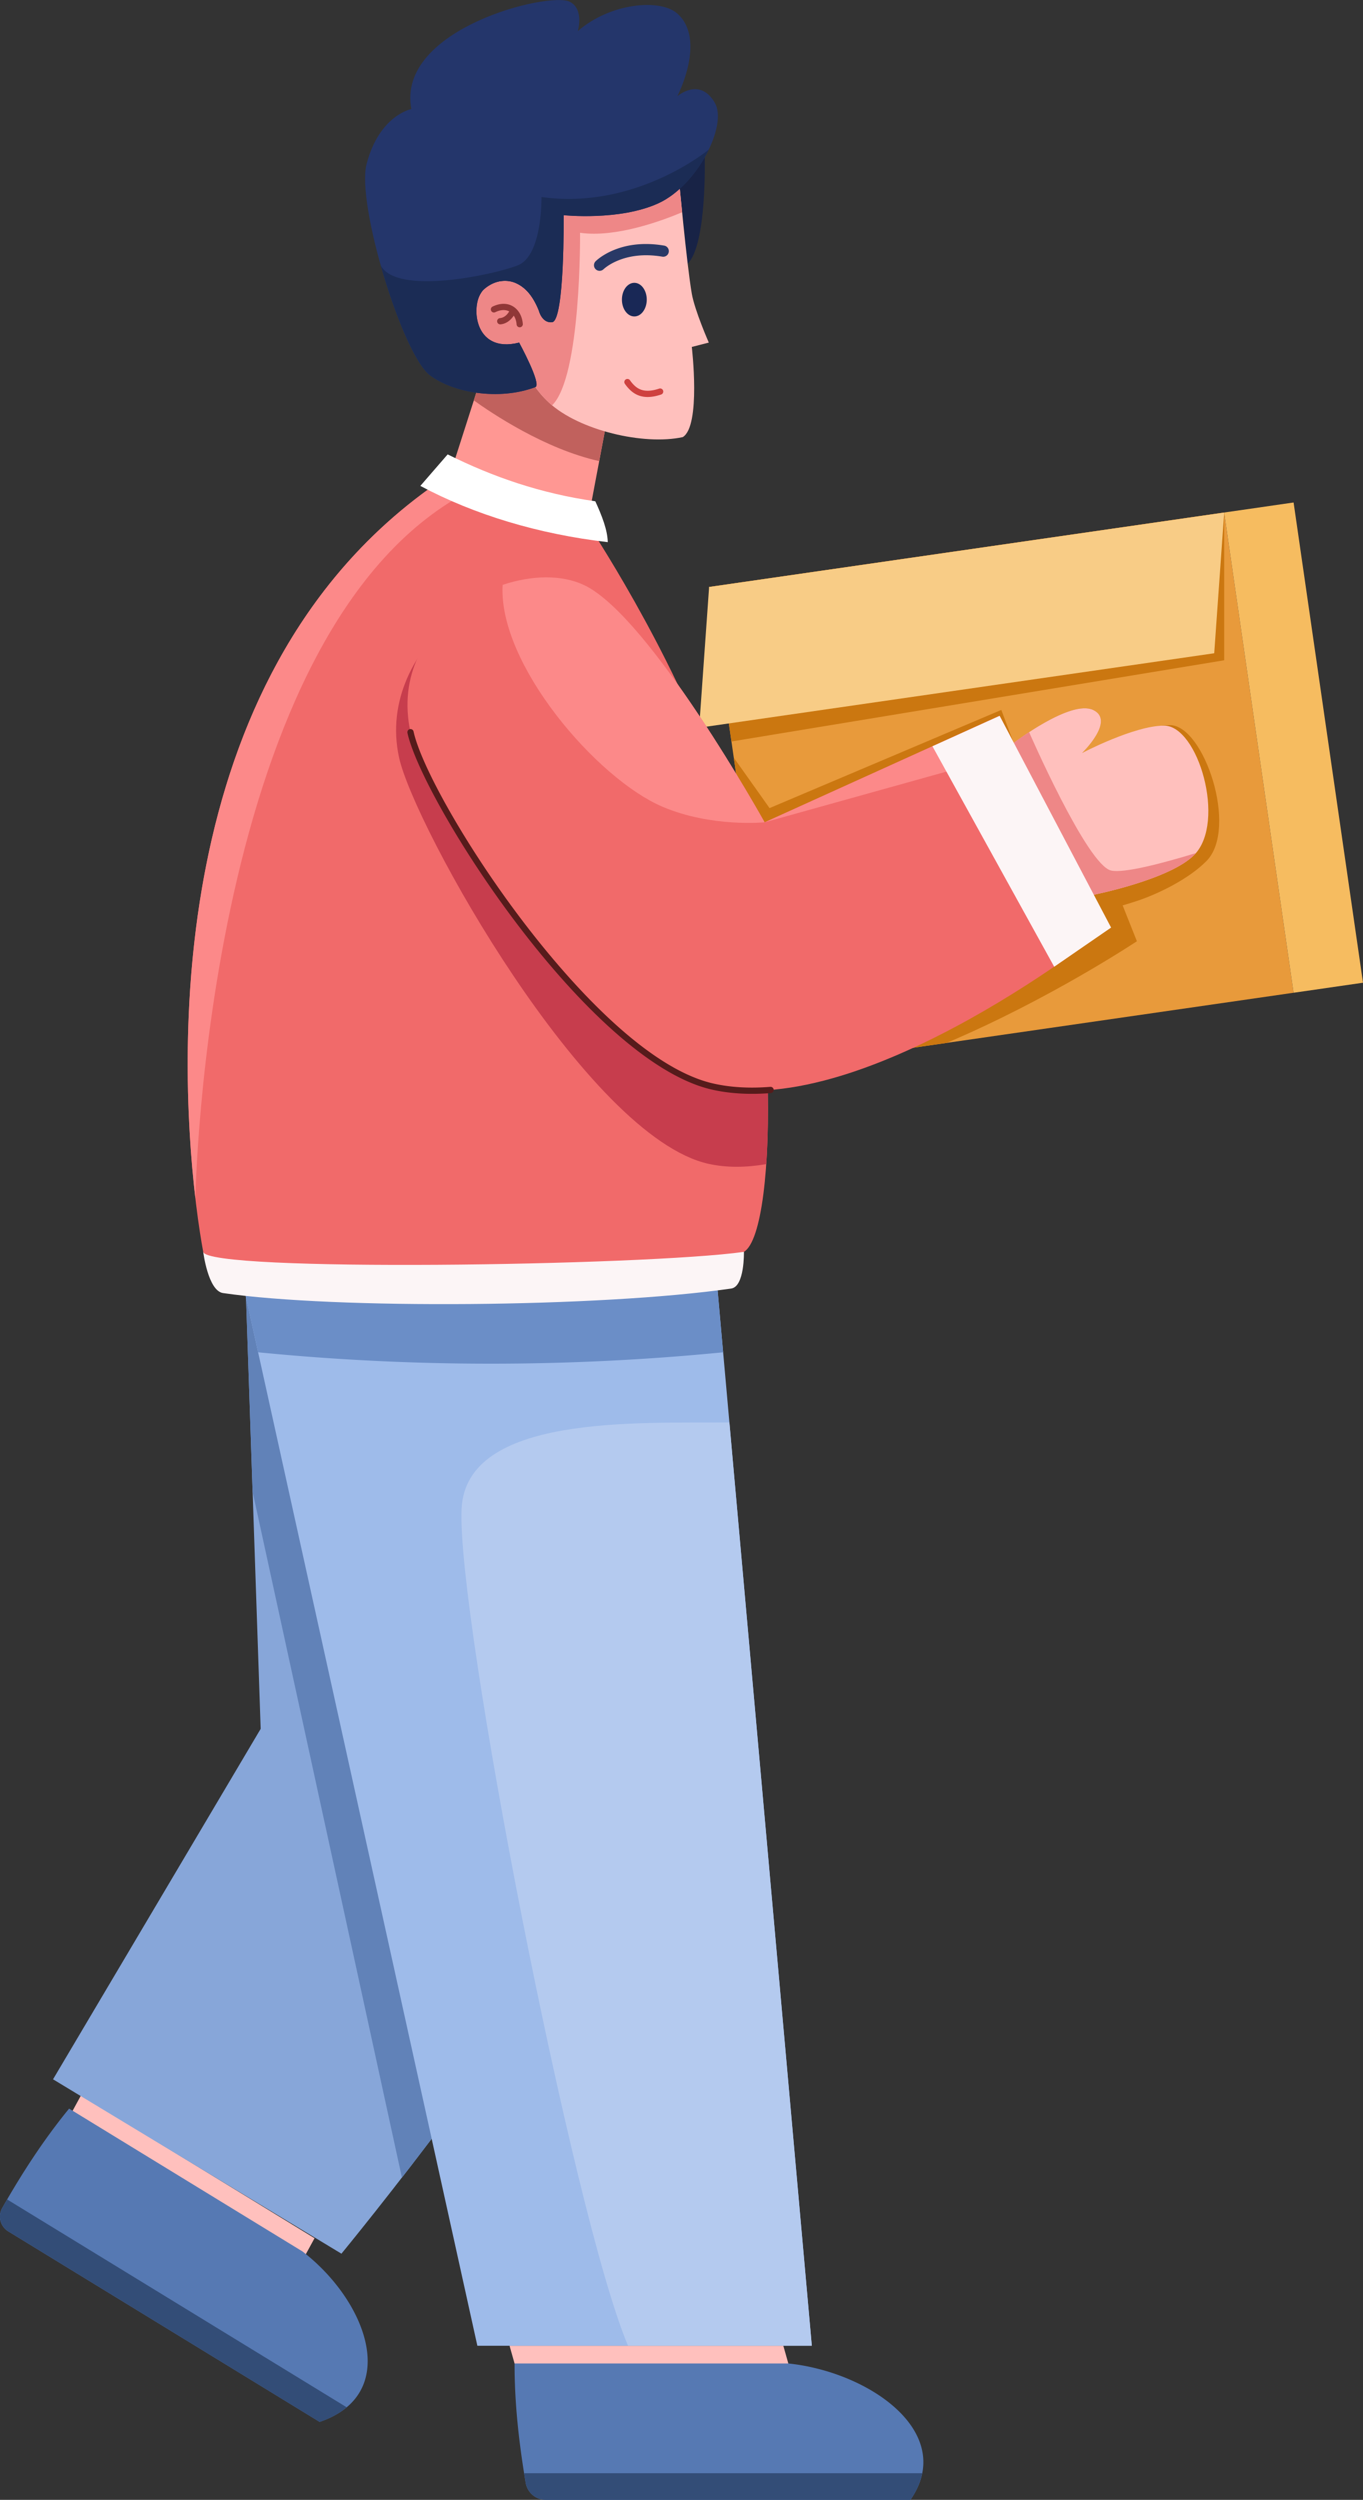 <svg xmlns="http://www.w3.org/2000/svg" viewBox="0 0 1093.82 2005.96"><rect x="0" y="0" width="1093.82" height="2005.96" fill="#333333" stroke="none"/><defs><style>.cls-1{fill:#ff9793;}.cls-1,.cls-10,.cls-11,.cls-12,.cls-13,.cls-14,.cls-15,.cls-16,.cls-17,.cls-18,.cls-19,.cls-2,.cls-20,.cls-21,.cls-22,.cls-23,.cls-24,.cls-25,.cls-26,.cls-27,.cls-28,.cls-3,.cls-4,.cls-5,.cls-6,.cls-7,.cls-8{fill-rule:evenodd;}.cls-2{fill:#c1615d;}.cls-3{fill:#182346;}.cls-4{fill:#ffc0bd;}.cls-5{fill:#ee8787;}.cls-6{fill:#ce413f;}.cls-7{fill:#903737;}.cls-8{fill:#293966;}.cls-9{fill:#192856;}.cls-10{fill:#24366b;}.cls-11{fill:#1b2c55;}.cls-12{fill:#5679b3;}.cls-13{fill:#334d77;}.cls-14{fill:#87a6d9;}.cls-15{fill:#6182b8;}.cls-16{fill:#9ebbea;}.cls-17{fill:#b4caef;}.cls-18{fill:#6b8ec7;}.cls-19{fill:#fcf5f6;}.cls-20{fill:#f16a6a;}.cls-21{fill:#fc8989;}.cls-22{fill:#c73d4d;}.cls-23{fill:#fff;}.cls-24{fill:#e89a3b;}.cls-25{fill:#cb7710;}.cls-26{fill:#f8cc86;}.cls-27{fill:#f6bc60;}.cls-28{fill:#561b1b;}</style></defs><title>LogoAsset 2write</title><g id="Layer_2" data-name="Layer 2"><g id="Layer_1-2" data-name="Layer 1"><path class="cls-1" d="M492,311,469.24,431.68H344.89l38.76-121L492,311Z"/><path class="cls-2" d="M380.24,321.28l3.41-10.65L492,311l-11.11,59C437.39,360.42,394.27,331.37,380.24,321.28Z"/><path class="cls-3" d="M565.58,126.16s1.82,70.23-13.72,85.42l-6.44-61.4Z"/><path class="cls-4" d="M432.41,249.27c-5.56-12.58-10.33-18.41-19.48-22.53-5.87-2.64-19.17-1.52-24.94,5.77-15.19,19.21-1.62,51.4,28.63,42.39.48,9.91,4.75,30.43,23.94,48.17,24.11,22.3,76.16,34.49,107.35,27.68,14.76-8.87,7.27-72.36,7.27-72.36l13.64-3.49s-11.26-25.59-13.64-39.23c-4.13-23.65-10.68-95.32-10.68-95.32H436.33l-3.92,108.92Z"/><path class="cls-5" d="M547.4,170.33c-16,6.74-53.35,20.61-81.9,16.46,0,0,1.1,115.7-22.46,138.46-.86-.72-1.68-1.44-2.48-2.18-19.18-17.74-23.45-38.26-23.93-48.17-30.25,9-43.83-23.18-28.63-42.39,5.77-7.29,19.07-8.41,24.93-5.77,9.15,4.12,13.93,9.95,19.48,22.53l3.93-108.92H544.5s1.2,13.11,2.9,30Z"/><path class="cls-6" d="M501.48,308a2.49,2.49,0,1,1,4.08-2.87c2.4,3.4,5.12,6.18,8.81,7.53s8.42,1.27,14.6-.83a2.5,2.5,0,0,1,1.61,4.74c-7.59,2.57-13.34,2.48-17.94.79s-8.16-5.08-11.16-9.36Z"/><path class="cls-7" d="M408.66,249.88c-3-1.54-6.78-1.48-11.09.59a2.5,2.5,0,1,1-2.17-4.5c6.55-3.15,12.32-2.64,16.59.07a14.77,14.77,0,0,1,1.39,1l.12.1c3.39,2.84,5.63,7.34,6.07,12.79a2.5,2.5,0,1,1-5,.4,14.94,14.94,0,0,0-2.27-7.06c-1.91,2.84-5.37,6.51-10.61,7a2.5,2.5,0,0,1-.47-5c3.89-.37,6.26-3.41,7.42-5.42Z"/><path class="cls-8" d="M484.37,216a4.5,4.5,0,1,1-6.39-6.34s18.24-18.84,54.92-12.59a4.5,4.5,0,1,1-1.51,8.87c-31.3-5.33-47,10.06-47,10.06Z"/><ellipse class="cls-9" cx="509.06" cy="240.43" rx="9.97" ry="13.5"/><path class="cls-10" d="M432.41,249.27s2.47,10.19,10.66,9.27c10.12-1.14,9.28-85.89,9.28-85.89s44.64,4.72,75.88-9.48,55.88-62.5,45.47-80.59c-12.18-21.15-30.15-5.35-30.15-5.35s23.65-45.34,0-66.36C529.85-1.3,489.7,2.25,463.67,25c0,0,5.36-17.63-6.43-23.6C440.84-6.95,317.87,23,330.11,87.5c0,0-25.73,4.9-35.94,44.22-8.25,31.8,28.7,152.41,50.71,169.27,18.54,14.19,55.54,20.66,84.73,9.64,5.37-2-13-35.73-13-35.73-37.7,9.56-39.22-32.68-28.63-42.39C401.7,220,422.33,222.87,432.41,249.27Z"/><path class="cls-11" d="M568.84,120c-8.5,17.59-23.57,35.47-40.61,43.21-31.24,14.2-75.87,9.48-75.87,9.48s.83,84.75-9.29,85.89c-8.19.92-10.66-9.27-10.66-9.27C422.33,222.87,401.7,220,388,232.51c-10.59,9.71-9.07,51.95,28.63,42.39,0,0,18.36,33.7,13,35.73-29.19,11-66.19,4.55-84.72-9.64-11.92-9.13-28.23-48.68-39.36-88.08,12.41,24.23,90.09,7.85,110,0s19-54.82,19-54.82C510.24,168.78,568.84,120,568.84,120Z"/><path class="cls-4" d="M628.63,1882.31l8,28.38H416.93l-8-28.38Z"/><path class="cls-12" d="M413,1896.5H632.61c66.37,7,135,56.27,98,109.46H438.11a16.48,16.48,0,0,1-16.24-13.68c-5.58-32.8-9-64.87-8.92-95.78Z"/><path class="cls-13" d="M740.12,1984.58a57.2,57.2,0,0,1-9.53,21.38H438.11a16.47,16.47,0,0,1-16.23-13.68q-.66-3.85-1.28-7.7Z"/><path class="cls-4" d="M252.42,1796l-13.61,24.94L51.45,1706.23l13.61-24.94L252.42,1796Z"/><path class="cls-12" d="M55.46,1692l187.36,114.67c52.1,40.16,79.24,114.48,13.68,136.71L7,1790.74a13.94,13.94,0,0,1-5.11-19.17C18.1,1743,35.66,1716.17,55.46,1692Z"/><path class="cls-13" d="M278.27,1931.69a67,67,0,0,1-21.77,11.74L7,1790.74a13.93,13.93,0,0,1-5.11-19.16q1.91-3.36,3.83-6.69l272.52,166.8Z"/><path class="cls-14" d="M571,1036S558.86,1344.78,493.08,1491C442.05,1604.35,274,1808.42,274,1808.42L42.56,1668.49l166.63-281.22-12-353.3L571,1036Z"/><path class="cls-15" d="M202.71,1197l-5.55-163L571,1036S558.86,1344.77,493.08,1491c-33.38,74.16-116.81,187.12-170.54,256.39L202.71,1197Z"/><path class="cls-16" d="M575,1025.5l76.5,856.81H383.09L197.16,1039.87l140.16-2.22L575,1025.5Z"/><path class="cls-17" d="M585.34,1141.4l66.16,740.91H504c-44.28-104.78-137.52-585-133.58-671.45C373.87,1134.83,511.35,1142.08,585.34,1141.4Z"/><path class="cls-18" d="M207.15,1085.13l-10-45.26,140.16-2.22L575,1025.5l5.33,59.63a1911.47,1911.47,0,0,1-373.16,0Z"/><path class="cls-19" d="M597,1004.53s.68,27.87-10.23,29.44c-106,15.22-317.89,16.69-407.74,3.63-12.11-1.76-15.94-33.07-15.94-33.07Z"/><path class="cls-20" d="M354.93,384.81l116,34.61s67.67,100.8,105.21,206.75c49.87,140.71,49,361.67,20.86,378.36-80.2,11.27-430.83,16.42-433.91,0C150.66,938.24,99.85,557,354.93,384.81Z"/><path class="cls-21" d="M156.8,961.81c-14.28-122.6-22.55-428.08,198.13-577L380,392.3C164.36,499.4,156.8,961.81,156.8,961.81Z"/><path class="cls-22" d="M561.85,589.29c5.06,12.12,9.88,24.46,14.28,36.88,33.77,95.3,44.3,227.41,38.81,307.94-16.17,2.82-31.76,3-46.32-.22-97.71-21.6-236.47-271.21-248.39-326.12-19.81-91.22,90-163.12,142.29-138.25,28.73,13.67,68.74,70.57,99.33,119.77Z"/><path class="cls-23" d="M337.33,389.9l21.92-25.28c36.56,18.19,74.67,31.37,118.49,37.62,5.4,11.83,9.77,23.05,10,32.8C432,428.58,380.61,413,337.33,389.9Z"/><path class="cls-24" d="M982.42,411.27,569.07,471l55.7,385.35,413.35-59.75Z"/><path class="cls-25" d="M569.07,471l413.34-59.75V529.82L587,595,569.07,471Zm19.8,137c19.72,27.67,28.69,40.45,28.69,40.45l186-78.78,9.91,26.44s45.63-34.94,63.73-26.44-8.86,34.57-8.86,34.57,46.33-22.34,70.46-22.4c27.41-.05,55,82.74,29.57,108.9-14,14.36-38.65,26.49-56,32.22-6.92,2.28-11.44,3.55-11.44,3.55l11.44,28.76s-69.74,46.45-152.66,81.59l-134.92,19.5L588.87,608Z"/><path class="cls-26" d="M982.42,411.27,569.07,471l-8,112.94,413.35-59.75Z"/><path class="cls-27" d="M1038.12,403.21l-55.71,8.05,55.71,385.36,55.7-8.06Z"/><path class="cls-4" d="M813.51,596.12s45.62-34.94,63.73-26.44-8.87,34.57-8.87,34.57,41.62-21.9,65.75-22c27.41-.06,49.9,77.38,24.47,103.54-19.51,20.07-81.35,32.27-81.35,32.27l-63.73-122Z"/><path class="cls-5" d="M959.77,684.55c-.38.44-.78.87-1.18,1.28-19.51,20.08-81.35,32.27-81.35,32.27l-63.73-122s5-3.82,12.34-8.64c0,0,46.46,106.57,65.76,111.06,10.22,2.38,41.24-5.78,68.16-14Z"/><path class="cls-20" d="M329.43,587.53C341.35,642.44,474.65,850.4,572.36,872c123.7,27.34,318.07-128.65,318.07-128.65L802.16,574.41,613.62,659.85S521.75,494.72,468.79,469.52c-52.27-24.87-159.17,26.78-139.36,118Z"/><path class="cls-21" d="M613.63,659.85,802.17,574.4l15,28.69ZM403.34,469.34c23.38-7.88,47.61-8.32,65.46.18,52.95,25.19,144.83,190.33,144.83,190.33s-42.65,4.26-82-12.51c-52.72-22.46-132-114.67-128.26-178Z"/><path class="cls-28" d="M327,588.06a2.5,2.5,0,0,1,4.89-1.06C339,619.77,389.65,707.27,450,776.71c40,46.09,84.25,84.3,122.94,92.85,14.26,3.15,29.48,3.82,45.23,2.55a2.5,2.5,0,0,1,.4,5c-16.26,1.3-32,.6-46.71-2.66C532.35,865.72,487,827,446.18,780c-61-70.21-112-158.8-119.2-191.93Z"/><path class="cls-19" d="M846,775.74l-97.7-176.9,53.91-24.43,89.45,169.9C889.22,746,848.52,774,846,775.74Z"/></g></g></svg>